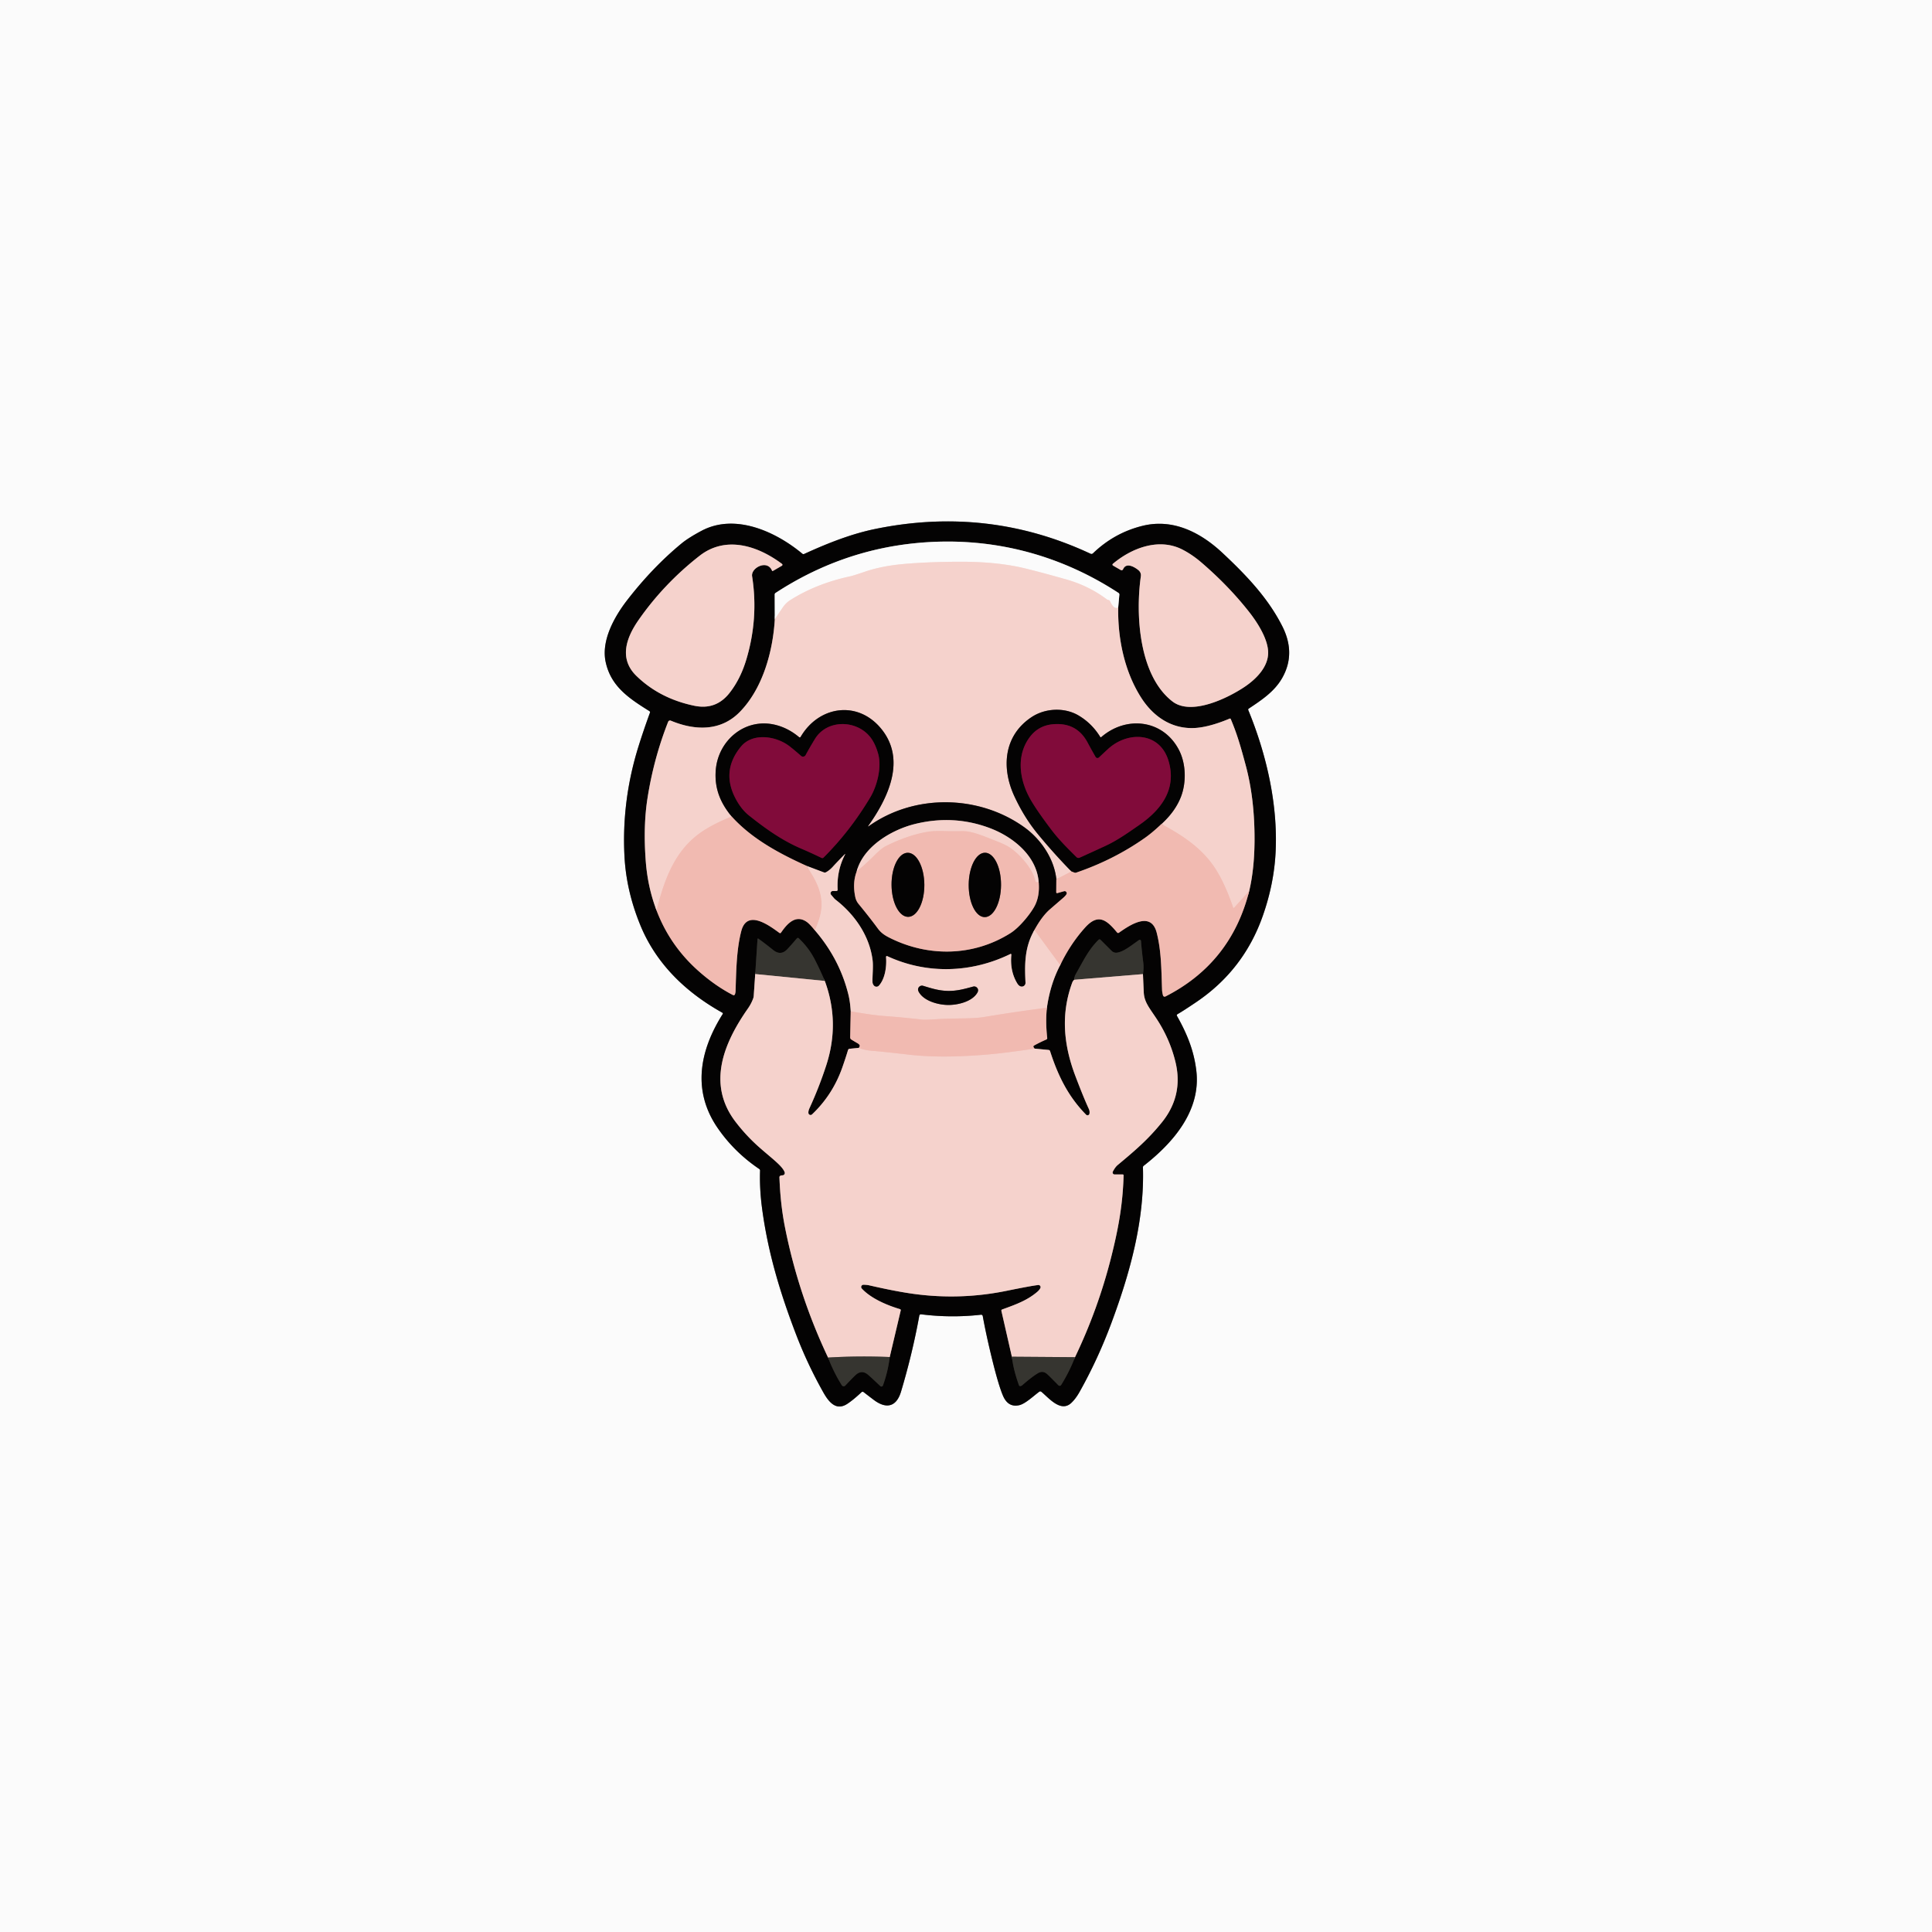<?xml version="1.0" encoding="UTF-8" standalone="no"?>
<!DOCTYPE svg PUBLIC "-//W3C//DTD SVG 1.1//EN" "http://www.w3.org/Graphics/SVG/1.1/DTD/svg11.dtd">
<svg xmlns="http://www.w3.org/2000/svg" version="1.1" viewBox="0.00 0.00 1024.00 1024.00">
<g stroke-width="2.00" fill="none" stroke-linecap="butt">
<path stroke="#807f7f" vector-effect="non-scaling-stroke" d="
  M 624.05 537.56
  Q 626.93 535.94 634.09 531.10
  Q 659.20 514.11 669.27 485.52
  Q 675.33 468.33 676.12 451.23
  C 677.28 426.20 671.30 399.93 661.61 376.34
  A 0.64 0.63 -28.1 0 1 661.85 375.58
  C 668.76 371.00 675.44 366.54 679.51 359.48
  Q 686.98 346.50 679.68 332.00
  C 672.10 316.93 660.46 304.77 647.85 292.98
  C 636.33 282.22 621.78 274.73 605.64 278.69
  Q 590.61 282.38 579.30 293.28
  A 1.17 1.15 35.3 0 1 578.00 293.49
  Q 523.73 268.11 464.01 280.34
  C 451.20 282.96 438.76 287.88 426.23 293.61
  A 0.92 0.91 -37.0 0 1 425.26 293.48
  C 411.14 281.73 389.59 271.89 371.85 281.33
  Q 364.85 285.05 361.12 288.14
  Q 345.87 300.74 332.49 318.00
  C 325.72 326.72 318.52 339.44 321.03 350.94
  C 323.85 363.86 333.34 370.12 344.21 376.91
  A 0.71 0.70 26.8 0 1 344.49 377.75
  Q 341.02 387.28 338.47 395.44
  Q 329.47 424.18 330.98 453.74
  Q 331.92 472.24 339.46 490.53
  C 347.93 511.05 363.67 526.04 382.89 536.77
  A 0.48 0.48 0.0 0 1 383.06 537.45
  C 370.87 556.73 366.68 578.01 380.41 597.91
  Q 389.21 610.67 402.42 619.59
  A 1.00 0.98 18.5 0 1 402.85 620.44
  Q 402.53 630.15 403.94 640.65
  C 407.05 663.85 413.42 685.13 422.08 707.66
  Q 428.05 723.19 436.37 737.97
  C 439.20 743.00 443.12 748.01 449.11 744.05
  Q 452.46 741.83 456.61 737.90
  A 0.85 0.85 0.0 0 1 457.72 737.84
  Q 462.97 741.90 463.95 742.57
  C 470.45 747.00 475.33 745.09 477.57 737.57
  Q 483.59 717.46 487.26 697.29
  A 0.84 0.83 8.7 0 1 488.19 696.61
  Q 504.10 698.62 519.95 696.83
  A 0.84 0.84 0.0 0 1 520.87 697.51
  Q 522.81 708.16 526.00 721.05
  Q 529.24 734.18 531.58 739.71
  Q 534.31 746.14 540.27 744.77
  C 543.56 744.00 548.15 739.56 550.87 737.62
  A 0.86 0.86 0.0 0 1 551.91 737.65
  C 555.85 740.86 562.20 748.84 567.80 743.58
  Q 570.16 741.36 572.21 737.70
  Q 581.87 720.49 588.97 701.46
  C 599.07 674.38 606.65 646.59 605.78 618.74
  A 1.05 1.02 -20.7 0 1 606.18 617.89
  C 621.73 605.77 636.54 588.78 634.09 567.63
  C 632.84 556.89 629.18 547.96 623.81 538.44
  A 0.65 0.65 0.0 0 1 624.05 537.56"
/>
<path stroke="#7d6b68" vector-effect="non-scaling-stroke" d="
  M 410.66 328.23
  C 409.68 345.29 404.25 365.04 391.99 377.47
  C 381.90 387.69 368.31 387.29 355.54 381.97
  A 1.06 1.06 0.0 0 0 354.14 382.56
  Q 346.52 401.87 343.20 422.99
  Q 340.85 437.89 342.27 456.50
  Q 343.33 470.35 347.97 482.50"
/>
<path stroke="#7b5f5a" vector-effect="non-scaling-stroke" d="
  M 347.97 482.50
  Q 355.00 501.07 370.02 514.48
  Q 379.01 522.50 388.51 527.41
  A 0.73 0.73 0.0 0 0 389.53 527.02
  Q 389.84 526.13 389.87 525.26
  C 390.20 514.73 390.34 503.29 392.90 493.48
  C 396.01 481.53 408.13 490.86 413.14 494.49
  A 0.57 0.56 34.7 0 0 413.93 494.35
  C 417.02 489.85 421.59 484.42 427.61 488.64
  Q 429.05 489.65 431.92 493.11"
/>
<path stroke="#7d6b68" vector-effect="non-scaling-stroke" d="
  M 431.92 493.11
  Q 445.01 508.31 449.65 527.08
  Q 450.60 530.89 450.90 536.04"
/>
<path stroke="#7b5f5a" vector-effect="non-scaling-stroke" d="
  M 450.90 536.04
  L 450.61 549.84
  A 1.30 1.29 -73.6 0 0 451.23 550.98
  Q 452.76 551.93 454.54 552.96
  Q 456.46 554.07 455.18 555.40"
/>
<path stroke="#7d6b68" vector-effect="non-scaling-stroke" d="
  M 455.18 555.40
  L 450.30 555.87
  A 0.98 0.97 5.4 0 0 449.47 556.55
  Q 448.39 560.21 446.47 565.71
  Q 441.41 580.19 430.41 590.65
  A 1.15 1.14 -25.0 0 1 428.48 589.95
  Q 428.36 588.85 429.08 587.29
  Q 434.15 576.23 437.88 564.79
  Q 445.32 542.02 437.16 519.91"
/>
<path stroke="#1d1c1a" vector-effect="non-scaling-stroke" d="
  M 437.16 519.91
  Q 434.57 513.83 431.81 508.48
  Q 428.61 502.28 423.34 497.30
  A 0.67 0.67 0.0 0 0 422.37 497.35
  Q 419.28 500.99 417.28 503.10
  Q 413.82 506.78 409.74 503.48
  Q 405.71 500.22 401.94 497.50
  A 0.28 0.27 20.1 0 0 401.50 497.70
  L 400.28 516.27"
/>
<path stroke="#7d6b68" vector-effect="non-scaling-stroke" d="
  M 400.28 516.27
  L 399.49 527.85
  A 5.16 5.02 57.5 0 1 399.22 529.15
  Q 398.21 531.95 396.46 534.46
  C 383.83 552.50 374.45 574.33 389.78 594.48
  Q 395.51 602.00 402.60 608.24
  C 409.10 613.97 414.72 618.02 415.88 621.30
  A 1.24 1.23 79.8 0 1 414.74 622.95
  Q 413.08 622.99 413.12 624.02
  Q 413.62 638.19 416.06 650.49
  Q 423.17 686.34 438.90 719.54"
/>
<path stroke="#1d1c1a" vector-effect="non-scaling-stroke" d="
  M 438.90 719.54
  Q 441.79 727.19 446.16 734.19
  A 1.19 1.19 0.0 0 0 448.03 734.38
  Q 452.19 729.98 453.53 728.76
  Q 456.77 725.83 460.09 728.65
  Q 461.73 730.05 466.58 734.66
  A 0.86 0.85 -58.2 0 0 467.97 734.33
  Q 470.62 727.12 471.57 719.26"
/>
<path stroke="#7d6b68" vector-effect="non-scaling-stroke" d="
  M 471.57 719.26
  L 477.41 694.53
  A 0.56 0.55 14.8 0 0 477.02 693.87
  C 470.17 691.84 461.62 688.22 456.75 682.94
  A 1.19 1.19 0.0 0 1 457.62 680.95
  Q 459.40 680.95 460.75 681.26
  Q 475.28 684.60 484.82 685.86
  Q 509.28 689.10 533.47 684.17
  Q 546.62 681.49 550.29 681.09
  A 1.12 1.12 0.0 0 1 551.41 682.71
  Q 550.89 683.76 549.73 684.74
  C 544.41 689.26 538.41 691.42 531.15 694.05
  A 0.62 0.62 0.0 0 0 530.76 694.78
  L 536.31 719.09"
/>
<path stroke="#1d1c1a" vector-effect="non-scaling-stroke" d="
  M 536.31 719.09
  Q 537.11 725.99 540.08 734.23
  A 0.67 0.66 -13.4 0 0 540.78 734.66
  Q 541.37 734.60 541.89 734.14
  Q 546.90 729.75 550.12 727.83
  Q 552.78 726.24 555.11 728.39
  Q 556.52 729.69 560.97 734.22
  A 0.93 0.93 0.0 0 0 562.43 734.06
  Q 566.77 727.12 569.78 719.33"
/>
<path stroke="#7d6b68" vector-effect="non-scaling-stroke" d="
  M 569.78 719.33
  Q 581.96 693.91 588.84 666.75
  C 592.80 651.10 595.11 638.26 595.53 622.95
  A 0.45 0.45 0.0 0 0 595.08 622.49
  L 590.76 622.49
  A 1.04 1.04 0.0 0 1 589.83 620.98
  Q 591.05 618.60 592.45 617.44
  C 601.78 609.67 608.53 603.90 615.83 594.86
  Q 627.34 580.58 622.99 562.77
  Q 620.07 550.80 613.20 540.27
  C 609.32 534.31 606.48 531.27 606.22 526.00
  Q 605.99 521.13 605.79 516.30"
/>
<path stroke="#1d1c1a" vector-effect="non-scaling-stroke" d="
  M 605.79 516.30
  Q 606.34 513.12 605.92 509.87
  Q 605.13 503.74 604.75 498.74
  A 0.67 0.67 0.0 0 0 603.70 498.24
  C 599.68 501.01 595.70 504.40 592.04 504.93
  A 3.33 3.32 63.3 0 1 589.21 503.99
  L 583.30 498.09
  A 0.72 0.72 0.0 0 0 582.28 498.09
  C 576.95 503.36 574.46 508.75 569.87 516.87
  Q 569.56 517.43 569.33 519.31"
/>
<path stroke="#7d6b68" vector-effect="non-scaling-stroke" d="
  M 569.33 519.31
  Q 568.60 520.02 568.36 520.67
  C 562.13 537.46 563.74 553.85 569.97 570.29
  Q 574.29 581.67 577.08 587.69
  Q 577.67 588.94 577.44 590.26
  A 1.05 1.05 0.0 0 1 575.66 590.82
  C 566.07 581.07 560.72 570.03 556.55 557.10
  A 0.88 0.87 83.3 0 0 555.80 556.50
  L 548.36 555.79"
/>
<path stroke="#7b5f5a" vector-effect="non-scaling-stroke" d="
  M 548.36 555.79
  Q 547.19 554.65 548.15 554.12
  Q 551.25 552.40 554.60 550.95
  A 0.75 0.75 0.0 0 0 555.05 550.18
  Q 554.08 541.47 554.89 534.11"
/>
<path stroke="#7d6b68" vector-effect="non-scaling-stroke" d="
  M 554.89 534.11
  Q 556.66 521.58 561.91 511.57"
/>
<path stroke="#7b5f5a" vector-effect="non-scaling-stroke" d="
  M 561.91 511.57
  Q 567.30 500.31 575.12 491.63
  C 582.19 483.77 586.70 487.77 592.09 494.24
  A 0.70 0.70 0.0 0 0 593.04 494.37
  C 598.60 490.47 610.08 482.55 613.09 494.40
  C 615.54 504.06 615.52 513.53 615.92 524.75
  Q 615.96 525.81 616.40 527.55
  A 0.93 0.92 -20.5 0 0 617.72 528.15
  Q 652.48 510.44 662.11 472.23"
/>
<path stroke="#7d6b68" vector-effect="non-scaling-stroke" d="
  M 662.11 472.23
  Q 664.83 460.63 664.93 445.74
  Q 665.07 423.57 660.26 405.66
  C 657.69 396.12 655.82 389.39 652.32 381.11
  A 0.43 0.43 0.0 0 0 651.75 380.88
  C 646.19 383.23 639.52 385.41 633.78 385.82
  C 621.40 386.69 611.32 380.07 604.66 369.49
  C 595.90 355.60 592.37 338.22 592.68 321.92"
/>
<path stroke="#807f7f" vector-effect="non-scaling-stroke" d="
  M 592.68 321.92
  L 593.28 315.20
  A 1.02 1.01 -71.0 0 0 592.83 314.27
  C 560.64 293.26 523.95 284.12 485.56 287.86
  Q 445.54 291.76 411.04 314.29
  A 0.98 0.98 0.0 0 0 410.61 315.10
  L 410.66 328.23"
/>
<path stroke="#f8e7e4" vector-effect="non-scaling-stroke" d="
  M 592.68 321.92
  C 590.50 323.33 588.88 319.80 588.29 318.57
  A 0.97 0.96 81.4 0 0 587.58 318.04
  Q 587.01 317.95 586.62 317.66
  Q 577.15 310.54 565.35 307.17
  Q 552.09 303.39 542.91 301.17
  Q 528.54 297.71 508.99 297.74
  Q 492.23 297.77 479.20 298.91
  Q 467.34 299.94 458.13 303.11
  Q 452.40 305.07 450.57 305.47
  C 439.27 307.92 428.49 311.94 418.69 318.18
  Q 416.51 319.57 414.73 322.18
  Q 412.68 325.18 410.66 328.23"
/>
<path stroke="#f3c6bf" vector-effect="non-scaling-stroke" d="
  M 662.11 472.23
  L 654.11 481.13
  A 0.30 0.30 0.0 0 1 653.61 481.02
  Q 649.22 468.21 644.16 460.38
  C 637.22 449.63 626.79 442.75 615.57 436.76"
/>
<path stroke="#7d6b68" vector-effect="non-scaling-stroke" d="
  M 615.57 436.76
  Q 622.80 430.19 625.83 422.56
  C 628.85 414.97 628.71 404.81 624.81 397.38
  C 616.39 381.33 596.92 379.20 583.70 390.68
  A 0.37 0.37 0.0 0 1 583.15 390.60
  Q 578.67 383.32 571.53 379.15
  C 564.19 374.86 554.06 375.30 546.86 380.02
  C 532.06 389.74 530.60 406.77 537.59 421.92
  Q 542.84 433.27 550.00 441.97
  Q 558.55 452.36 567.87 461.89"
/>
<path stroke="#f3c6bf" vector-effect="non-scaling-stroke" d="
  M 567.87 461.89
  L 559.88 466.02"
/>
<path stroke="#7d6b68" vector-effect="non-scaling-stroke" d="
  M 559.88 466.02
  C 558.73 455.02 551.57 444.65 542.75 438.36
  C 518.74 421.22 484.61 420.59 460.31 438.00
  A 0.13 0.13 0.0 0 1 460.13 437.82
  C 470.69 423.02 480.55 402.59 466.97 386.15
  C 454.45 370.99 433.92 374.21 424.37 390.55
  A 0.57 0.56 34.7 0 1 423.52 390.70
  Q 417.91 385.97 411.20 384.25
  C 395.07 380.14 380.58 392.32 379.36 408.27
  C 378.63 417.77 381.73 425.47 387.82 432.79"
/>
<path stroke="#f3c6bf" vector-effect="non-scaling-stroke" d="
  M 387.82 432.79
  Q 378.54 436.49 372.42 440.55
  C 357.72 450.29 352.18 466.01 347.97 482.50"
/>
<path stroke="#7b5f5a" vector-effect="non-scaling-stroke" d="
  M 615.57 436.76
  Q 610.80 441.31 606.70 444.19
  Q 590.25 455.74 570.39 462.52
  A 1.36 1.35 -43.5 0 1 569.46 462.50
  L 567.87 461.89"
/>
<path stroke="#f3c6bf" vector-effect="non-scaling-stroke" d="
  M 427.48 458.92
  C 432.16 465.87 436.24 473.01 435.35 481.72
  Q 434.88 486.39 431.92 493.11"
/>
<path stroke="#7b5f5a" vector-effect="non-scaling-stroke" d="
  M 559.88 466.02
  L 559.83 472.93
  A 0.45 0.45 0.0 0 0 560.39 473.37
  L 563.98 472.36
  A 1.11 1.11 0.0 0 1 565.22 474.02
  Q 564.66 474.90 563.45 475.94
  Q 558.95 479.83 556.48 481.97
  Q 552.29 485.60 548.25 492.95"
/>
<path stroke="#7d6b68" vector-effect="non-scaling-stroke" d="
  M 548.25 492.95
  C 543.07 501.98 543.04 510.78 543.54 520.86
  A 1.98 1.97 0.3 0 1 541.45 522.92
  Q 540.13 522.84 539.11 521.13
  Q 535.20 514.59 536.04 505.98
  A 0.35 0.35 0.0 0 0 535.54 505.63
  C 514.69 515.82 491.07 516.43 470.25 506.77
  A 0.45 0.44 -79.9 0 0 469.62 507.21
  C 470.02 512.09 469.19 518.70 465.83 522.42
  A 1.76 1.75 45.6 0 1 463.21 522.38
  Q 462.48 521.56 462.45 520.49
  C 462.34 517.35 462.92 512.31 462.49 508.90
  C 460.90 496.14 453.13 484.79 442.92 476.89
  A 5.83 5.70 -0.6 0 1 442.00 476.01
  L 440.51 474.26
  A 1.23 1.23 0.0 0 1 441.45 472.24
  L 443.34 472.24
  A 0.63 0.63 0.0 0 0 443.97 471.57
  Q 443.40 461.53 447.95 452.77
  A 0.08 0.08 0.0 0 0 447.82 452.68
  Q 443.96 456.59 441.40 459.40
  Q 439.65 461.32 437.79 462.31
  A 1.37 1.34 -47.9 0 1 436.67 462.38
  L 427.48 458.92"
/>
<path stroke="#7b5f5a" vector-effect="non-scaling-stroke" d="
  M 427.48 458.92
  C 413.07 452.40 398.56 444.65 387.82 432.79"
/>
<path stroke="#f3c6bf" vector-effect="non-scaling-stroke" d="
  M 561.91 511.57
  L 548.25 492.95"
/>
<path stroke="#f3c6bf" vector-effect="non-scaling-stroke" d="
  M 554.89 534.11
  Q 538.21 536.26 521.32 539.07
  C 515.38 540.06 505.26 539.62 497.33 540.14
  Q 490.33 540.59 488.84 540.42
  Q 478.18 539.19 468.88 538.52
  Q 464.77 538.23 459.87 537.48
  Q 455.39 536.80 450.90 536.04"
/>
<path stroke="#f3c6bf" vector-effect="non-scaling-stroke" d="
  M 455.18 555.40
  Q 458.31 556.70 462.73 557.00
  Q 466.65 557.26 482.00 559.02
  Q 499.09 560.98 523.45 558.91
  Q 532.62 558.13 548.36 555.79"
/>
<path stroke="#96847e" vector-effect="non-scaling-stroke" d="
  M 569.78 719.33
  L 536.31 719.09"
/>
<path stroke="#96847e" vector-effect="non-scaling-stroke" d="
  M 471.57 719.26
  Q 455.07 718.57 438.90 719.54"
/>
<path stroke="#96847e" vector-effect="non-scaling-stroke" d="
  M 605.79 516.30
  L 569.33 519.31"
/>
<path stroke="#96847e" vector-effect="non-scaling-stroke" d="
  M 437.16 519.91
  L 400.28 516.27"
/>
<path stroke="#7d6b68" vector-effect="non-scaling-stroke" d="
  M 414.47 298.88
  C 401.59 289.21 384.64 283.77 370.79 294.59
  Q 351.88 309.36 338.45 328.63
  C 331.82 338.14 328.02 349.17 337.27 358.20
  Q 349.64 370.26 368.04 374.07
  Q 379.44 376.43 386.62 367.33
  Q 392.50 359.88 395.62 349.37
  Q 402.10 327.57 398.63 305.46
  C 397.91 300.90 406.74 296.41 409.19 302.47
  A 0.31 0.30 -25.9 0 0 409.63 302.62
  L 414.41 299.86
  A 0.59 0.59 0.0 0 0 414.47 298.88"
/>
<path stroke="#7d6b68" vector-effect="non-scaling-stroke" d="
  M 589.93 299.76
  L 594.03 302.13
  A 0.86 0.86 0.0 0 0 595.25 301.72
  C 596.83 298.08 600.90 300.24 603.20 302.04
  Q 604.96 303.41 604.67 305.47
  C 601.78 325.85 603.68 358.06 621.40 371.77
  C 631.40 379.51 650.73 370.03 659.60 364.09
  C 665.76 359.97 672.34 353.43 672.14 345.60
  C 671.97 338.63 666.60 330.13 662.09 324.38
  Q 651.16 310.48 636.68 298.06
  Q 631.94 294.00 626.86 291.36
  C 614.46 284.91 600.00 290.30 589.85 298.83
  A 0.57 0.57 0.0 0 0 589.93 299.76"
/>
<path stroke="#43071f" vector-effect="non-scaling-stroke" d="
  M 582.49 401.46
  A 1.17 1.16 -36.4 0 1 580.68 401.19
  Q 578.34 397.13 576.43 393.54
  Q 570.64 382.70 557.98 383.88
  Q 550.32 384.59 545.75 390.74
  C 538.44 400.57 540.37 413.44 546.08 423.53
  Q 549.35 429.32 557.04 439.50
  C 561.34 445.20 565.64 449.38 570.56 454.29
  A 1.49 1.49 0.0 0 0 572.22 454.59
  Q 579.49 451.30 585.73 448.42
  C 592.14 445.47 597.76 441.47 603.93 437.18
  C 615.63 429.06 623.78 418.10 619.34 403.27
  C 614.71 387.82 597.70 387.47 587.37 396.91
  Q 585.38 398.73 582.49 401.46"
/>
<path stroke="#43071f" vector-effect="non-scaling-stroke" d="
  M 436.49 454.54
  Q 450.71 440.33 461.30 422.54
  C 464.90 416.49 467.40 406.66 465.46 399.61
  Q 463.84 393.71 460.87 390.22
  C 453.48 381.49 438.23 381.28 431.89 391.74
  Q 428.88 396.70 427.01 400.20
  A 1.59 1.58 -55.1 0 1 424.56 400.64
  Q 421.27 397.72 418.50 395.56
  C 411.32 389.99 398.89 388.24 392.73 395.70
  Q 381.79 408.97 390.38 424.19
  Q 393.23 429.24 396.92 432.18
  C 405.85 439.28 414.57 445.50 424.85 449.87
  Q 429.36 451.79 435.47 454.72
  A 0.90 0.89 -54.7 0 0 436.49 454.54"
/>
<path stroke="#7b5f5a" vector-effect="non-scaling-stroke" d="
  M 454.07 461.87
  Q 451.72 468.03 453.35 475.58
  A 8.34 8.28 -71.1 0 0 455.06 479.10
  Q 460.93 486.23 465.24 492.09
  C 466.93 494.40 468.88 495.70 471.15 496.86
  C 491.71 507.34 515.82 507.05 535.61 494.55
  C 540.29 491.59 545.92 484.66 548.23 480.48
  Q 551.21 475.07 550.51 467.45"
/>
<path stroke="#7d6b68" vector-effect="non-scaling-stroke" d="
  M 550.51 467.45
  C 549.42 453.40 536.62 443.35 524.36 438.81
  Q 505.37 431.76 485.17 436.68
  C 472.75 439.70 457.53 448.60 454.07 461.87"
/>
<path stroke="#f3c6bf" vector-effect="non-scaling-stroke" d="
  M 550.51 467.45
  Q 549.95 467.68 549.42 467.59
  A 0.78 0.77 -1.0 0 1 548.79 466.99
  C 547.37 460.39 540.53 452.84 535.35 449.30
  Q 533.00 447.69 527.55 445.58
  C 521.88 443.39 515.29 440.42 510.11 440.51
  Q 504.61 440.59 501.65 440.51
  Q 495.81 440.34 493.19 440.66
  C 485.61 441.60 476.64 444.83 469.28 448.57
  Q 467.12 449.67 463.01 453.80
  Q 458.82 458.01 454.07 461.87"
/>
<path stroke="#7b5f5a" vector-effect="non-scaling-stroke" d="
  M 481.111 451.99
  A 16.98 8.69 -90.4 0 0 472.54 469.031
  A 16.98 8.69 -90.4 0 0 481.349 485.95
  A 16.98 8.69 -90.4 0 0 489.92 468.909
  A 16.98 8.69 -90.4 0 0 481.111 451.99"
/>
<path stroke="#7b5f5a" vector-effect="non-scaling-stroke" d="
  M 522.089 451.97
  A 17.06 8.57 -89.7 0 0 513.43 468.985
  A 17.06 8.57 -89.7 0 0 521.911 486.09
  A 17.06 8.57 -89.7 0 0 530.57 469.075
  A 17.06 8.57 -89.7 0 0 522.089 451.97"
/>
<path stroke="#7d6b68" vector-effect="non-scaling-stroke" d="
  M 502.37 532.65
  C 507.72 532.73 515.33 530.85 518.04 526.11
  Q 518.65 525.03 518.24 524.10
  A 2.10 2.10 0.0 0 0 515.76 522.92
  C 511.31 524.13 507.31 525.28 502.49 525.21
  C 497.66 525.13 493.70 523.86 489.29 522.51
  A 2.10 2.10 0.0 0 0 486.78 523.61
  Q 486.34 524.53 486.92 525.63
  C 489.48 530.45 497.02 532.57 502.37 532.65"
/>
</g>
<path fill="#fbfbfb" d="
  M 1024.00 0.00
  L 1024.00 1024.00
  L 0.00 1024.00
  L 0.00 0.00
  L 1024.00 0.00
  Z
  M 624.05 537.56
  Q 626.93 535.94 634.09 531.10
  Q 659.20 514.11 669.27 485.52
  Q 675.33 468.33 676.12 451.23
  C 677.28 426.20 671.30 399.93 661.61 376.34
  A 0.64 0.63 -28.1 0 1 661.85 375.58
  C 668.76 371.00 675.44 366.54 679.51 359.48
  Q 686.98 346.50 679.68 332.00
  C 672.10 316.93 660.46 304.77 647.85 292.98
  C 636.33 282.22 621.78 274.73 605.64 278.69
  Q 590.61 282.38 579.30 293.28
  A 1.17 1.15 35.3 0 1 578.00 293.49
  Q 523.73 268.11 464.01 280.34
  C 451.20 282.96 438.76 287.88 426.23 293.61
  A 0.92 0.91 -37.0 0 1 425.26 293.48
  C 411.14 281.73 389.59 271.89 371.85 281.33
  Q 364.85 285.05 361.12 288.14
  Q 345.87 300.74 332.49 318.00
  C 325.72 326.72 318.52 339.44 321.03 350.94
  C 323.85 363.86 333.34 370.12 344.21 376.91
  A 0.71 0.70 26.8 0 1 344.49 377.75
  Q 341.02 387.28 338.47 395.44
  Q 329.47 424.18 330.98 453.74
  Q 331.92 472.24 339.46 490.53
  C 347.93 511.05 363.67 526.04 382.89 536.77
  A 0.48 0.48 0.0 0 1 383.06 537.45
  C 370.87 556.73 366.68 578.01 380.41 597.91
  Q 389.21 610.67 402.42 619.59
  A 1.00 0.98 18.5 0 1 402.85 620.44
  Q 402.53 630.15 403.94 640.65
  C 407.05 663.85 413.42 685.13 422.08 707.66
  Q 428.05 723.19 436.37 737.97
  C 439.20 743.00 443.12 748.01 449.11 744.05
  Q 452.46 741.83 456.61 737.90
  A 0.85 0.85 0.0 0 1 457.72 737.84
  Q 462.97 741.90 463.95 742.57
  C 470.45 747.00 475.33 745.09 477.57 737.57
  Q 483.59 717.46 487.26 697.29
  A 0.84 0.83 8.7 0 1 488.19 696.61
  Q 504.10 698.62 519.95 696.83
  A 0.84 0.84 0.0 0 1 520.87 697.51
  Q 522.81 708.16 526.00 721.05
  Q 529.24 734.18 531.58 739.71
  Q 534.31 746.14 540.27 744.77
  C 543.56 744.00 548.15 739.56 550.87 737.62
  A 0.86 0.86 0.0 0 1 551.91 737.65
  C 555.85 740.86 562.20 748.84 567.80 743.58
  Q 570.16 741.36 572.21 737.70
  Q 581.87 720.49 588.97 701.46
  C 599.07 674.38 606.65 646.59 605.78 618.74
  A 1.05 1.02 -20.7 0 1 606.18 617.89
  C 621.73 605.77 636.54 588.78 634.09 567.63
  C 632.84 556.89 629.18 547.96 623.81 538.44
  A 0.65 0.65 0.0 0 1 624.05 537.56
  Z"
/>
<path fill="#040303" d="
  M 623.81 538.44
  C 629.18 547.96 632.84 556.89 634.09 567.63
  C 636.54 588.78 621.73 605.77 606.18 617.89
  A 1.05 1.02 -20.7 0 0 605.78 618.74
  C 606.65 646.59 599.07 674.38 588.97 701.46
  Q 581.87 720.49 572.21 737.70
  Q 570.16 741.36 567.80 743.58
  C 562.20 748.84 555.85 740.86 551.91 737.65
  A 0.86 0.86 0.0 0 0 550.87 737.62
  C 548.15 739.56 543.56 744.00 540.27 744.77
  Q 534.31 746.14 531.58 739.71
  Q 529.24 734.18 526.00 721.05
  Q 522.81 708.16 520.87 697.51
  A 0.84 0.84 0.0 0 0 519.95 696.83
  Q 504.10 698.62 488.19 696.61
  A 0.84 0.83 8.7 0 0 487.26 697.29
  Q 483.59 717.46 477.57 737.57
  C 475.33 745.09 470.45 747.00 463.95 742.57
  Q 462.97 741.90 457.72 737.84
  A 0.85 0.85 0.0 0 0 456.61 737.90
  Q 452.46 741.83 449.11 744.05
  C 443.12 748.01 439.20 743.00 436.37 737.97
  Q 428.05 723.19 422.08 707.66
  C 413.42 685.13 407.05 663.85 403.94 640.65
  Q 402.53 630.15 402.85 620.44
  A 1.00 0.98 18.5 0 0 402.42 619.59
  Q 389.21 610.67 380.41 597.91
  C 366.68 578.01 370.87 556.73 383.06 537.45
  A 0.48 0.48 0.0 0 0 382.89 536.77
  C 363.67 526.04 347.93 511.05 339.46 490.53
  Q 331.92 472.24 330.98 453.74
  Q 329.47 424.18 338.47 395.44
  Q 341.02 387.28 344.49 377.75
  A 0.71 0.70 26.8 0 0 344.21 376.91
  C 333.34 370.12 323.85 363.86 321.03 350.94
  C 318.52 339.44 325.72 326.72 332.49 318.00
  Q 345.87 300.74 361.12 288.14
  Q 364.85 285.05 371.85 281.33
  C 389.59 271.89 411.14 281.73 425.26 293.48
  A 0.92 0.91 -37.0 0 0 426.23 293.61
  C 438.76 287.88 451.20 282.96 464.01 280.34
  Q 523.73 268.11 578.00 293.49
  A 1.17 1.15 35.3 0 0 579.30 293.28
  Q 590.61 282.38 605.64 278.69
  C 621.78 274.73 636.33 282.22 647.85 292.98
  C 660.46 304.77 672.10 316.93 679.68 332.00
  Q 686.98 346.50 679.51 359.48
  C 675.44 366.54 668.76 371.00 661.85 375.58
  A 0.64 0.63 -28.1 0 0 661.61 376.34
  C 671.30 399.93 677.28 426.20 676.12 451.23
  Q 675.33 468.33 669.27 485.52
  Q 659.20 514.11 634.09 531.10
  Q 626.93 535.94 624.05 537.56
  A 0.65 0.65 0.0 0 0 623.81 538.44
  Z
  M 410.66 328.23
  C 409.68 345.29 404.25 365.04 391.99 377.47
  C 381.90 387.69 368.31 387.29 355.54 381.97
  A 1.06 1.06 0.0 0 0 354.14 382.56
  Q 346.52 401.87 343.20 422.99
  Q 340.85 437.89 342.27 456.50
  Q 343.33 470.35 347.97 482.50
  Q 355.00 501.07 370.02 514.48
  Q 379.01 522.50 388.51 527.41
  A 0.73 0.73 0.0 0 0 389.53 527.02
  Q 389.84 526.13 389.87 525.26
  C 390.20 514.73 390.34 503.29 392.90 493.48
  C 396.01 481.53 408.13 490.86 413.14 494.49
  A 0.57 0.56 34.7 0 0 413.93 494.35
  C 417.02 489.85 421.59 484.42 427.61 488.64
  Q 429.05 489.65 431.92 493.11
  Q 445.01 508.31 449.65 527.08
  Q 450.60 530.89 450.90 536.04
  L 450.61 549.84
  A 1.30 1.29 -73.6 0 0 451.23 550.98
  Q 452.76 551.93 454.54 552.96
  Q 456.46 554.07 455.18 555.40
  L 450.30 555.87
  A 0.98 0.97 5.4 0 0 449.47 556.55
  Q 448.39 560.21 446.47 565.71
  Q 441.41 580.19 430.41 590.65
  A 1.15 1.14 -25.0 0 1 428.48 589.95
  Q 428.36 588.85 429.08 587.29
  Q 434.15 576.23 437.88 564.79
  Q 445.32 542.02 437.16 519.91
  Q 434.57 513.83 431.81 508.48
  Q 428.61 502.28 423.34 497.30
  A 0.67 0.67 0.0 0 0 422.37 497.35
  Q 419.28 500.99 417.28 503.10
  Q 413.82 506.78 409.74 503.48
  Q 405.71 500.22 401.94 497.50
  A 0.28 0.27 20.1 0 0 401.50 497.70
  L 400.28 516.27
  L 399.49 527.85
  A 5.16 5.02 57.5 0 1 399.22 529.15
  Q 398.21 531.95 396.46 534.46
  C 383.83 552.50 374.45 574.33 389.78 594.48
  Q 395.51 602.00 402.60 608.24
  C 409.10 613.97 414.72 618.02 415.88 621.30
  A 1.24 1.23 79.8 0 1 414.74 622.95
  Q 413.08 622.99 413.12 624.02
  Q 413.62 638.19 416.06 650.49
  Q 423.17 686.34 438.90 719.54
  Q 441.79 727.19 446.16 734.19
  A 1.19 1.19 0.0 0 0 448.03 734.38
  Q 452.19 729.98 453.53 728.76
  Q 456.77 725.83 460.09 728.65
  Q 461.73 730.05 466.58 734.66
  A 0.86 0.85 -58.2 0 0 467.97 734.33
  Q 470.62 727.12 471.57 719.26
  L 477.41 694.53
  A 0.56 0.55 14.8 0 0 477.02 693.87
  C 470.17 691.84 461.62 688.22 456.75 682.94
  A 1.19 1.19 0.0 0 1 457.62 680.95
  Q 459.40 680.95 460.75 681.26
  Q 475.28 684.60 484.82 685.86
  Q 509.28 689.10 533.47 684.17
  Q 546.62 681.49 550.29 681.09
  A 1.12 1.12 0.0 0 1 551.41 682.71
  Q 550.89 683.76 549.73 684.74
  C 544.41 689.26 538.41 691.42 531.15 694.05
  A 0.62 0.62 0.0 0 0 530.76 694.78
  L 536.31 719.09
  Q 537.11 725.99 540.08 734.23
  A 0.67 0.66 -13.4 0 0 540.78 734.66
  Q 541.37 734.60 541.89 734.14
  Q 546.90 729.75 550.12 727.83
  Q 552.78 726.24 555.11 728.39
  Q 556.52 729.69 560.97 734.22
  A 0.93 0.93 0.0 0 0 562.43 734.06
  Q 566.77 727.12 569.78 719.33
  Q 581.96 693.91 588.84 666.75
  C 592.80 651.10 595.11 638.26 595.53 622.95
  A 0.45 0.45 0.0 0 0 595.08 622.49
  L 590.76 622.49
  A 1.04 1.04 0.0 0 1 589.83 620.98
  Q 591.05 618.60 592.45 617.44
  C 601.78 609.67 608.53 603.90 615.83 594.86
  Q 627.34 580.58 622.99 562.77
  Q 620.07 550.80 613.20 540.27
  C 609.32 534.31 606.48 531.27 606.22 526.00
  Q 605.99 521.13 605.79 516.30
  Q 606.34 513.12 605.92 509.87
  Q 605.13 503.74 604.75 498.74
  A 0.67 0.67 0.0 0 0 603.70 498.24
  C 599.68 501.01 595.70 504.40 592.04 504.93
  A 3.33 3.32 63.3 0 1 589.21 503.99
  L 583.30 498.09
  A 0.72 0.72 0.0 0 0 582.28 498.09
  C 576.95 503.36 574.46 508.75 569.87 516.87
  Q 569.56 517.43 569.33 519.31
  Q 568.60 520.02 568.36 520.67
  C 562.13 537.46 563.74 553.85 569.97 570.29
  Q 574.29 581.67 577.08 587.69
  Q 577.67 588.94 577.44 590.26
  A 1.05 1.05 0.0 0 1 575.66 590.82
  C 566.07 581.07 560.72 570.03 556.55 557.10
  A 0.88 0.87 83.3 0 0 555.80 556.50
  L 548.36 555.79
  Q 547.19 554.65 548.15 554.12
  Q 551.25 552.40 554.60 550.95
  A 0.75 0.75 0.0 0 0 555.05 550.18
  Q 554.08 541.47 554.89 534.11
  Q 556.66 521.58 561.91 511.57
  Q 567.30 500.31 575.12 491.63
  C 582.19 483.77 586.70 487.77 592.09 494.24
  A 0.70 0.70 0.0 0 0 593.04 494.37
  C 598.60 490.47 610.08 482.55 613.09 494.40
  C 615.54 504.06 615.52 513.53 615.92 524.75
  Q 615.96 525.81 616.40 527.55
  A 0.93 0.92 -20.5 0 0 617.72 528.15
  Q 652.48 510.44 662.11 472.23
  Q 664.83 460.63 664.93 445.74
  Q 665.07 423.57 660.26 405.66
  C 657.69 396.12 655.82 389.39 652.32 381.11
  A 0.43 0.43 0.0 0 0 651.75 380.88
  C 646.19 383.23 639.52 385.41 633.78 385.82
  C 621.40 386.69 611.32 380.07 604.66 369.49
  C 595.90 355.60 592.37 338.22 592.68 321.92
  L 593.28 315.20
  A 1.02 1.01 -71.0 0 0 592.83 314.27
  C 560.64 293.26 523.95 284.12 485.56 287.86
  Q 445.54 291.76 411.04 314.29
  A 0.98 0.98 0.0 0 0 410.61 315.10
  L 410.66 328.23
  Z
  M 414.47 298.88
  C 401.59 289.21 384.64 283.77 370.79 294.59
  Q 351.88 309.36 338.45 328.63
  C 331.82 338.14 328.02 349.17 337.27 358.20
  Q 349.64 370.26 368.04 374.07
  Q 379.44 376.43 386.62 367.33
  Q 392.50 359.88 395.62 349.37
  Q 402.10 327.57 398.63 305.46
  C 397.91 300.90 406.74 296.41 409.19 302.47
  A 0.31 0.30 -25.9 0 0 409.63 302.62
  L 414.41 299.86
  A 0.59 0.59 0.0 0 0 414.47 298.88
  Z
  M 589.93 299.76
  L 594.03 302.13
  A 0.86 0.86 0.0 0 0 595.25 301.72
  C 596.83 298.08 600.90 300.24 603.20 302.04
  Q 604.96 303.41 604.67 305.47
  C 601.78 325.85 603.68 358.06 621.40 371.77
  C 631.40 379.51 650.73 370.03 659.60 364.09
  C 665.76 359.97 672.34 353.43 672.14 345.60
  C 671.97 338.63 666.60 330.13 662.09 324.38
  Q 651.16 310.48 636.68 298.06
  Q 631.94 294.00 626.86 291.36
  C 614.46 284.91 600.00 290.30 589.85 298.83
  A 0.57 0.57 0.0 0 0 589.93 299.76
  Z"
/>
<path fill="#fbfbfb" d="
  M 592.68 321.92
  C 590.50 323.33 588.88 319.80 588.29 318.57
  A 0.97 0.96 81.4 0 0 587.58 318.04
  Q 587.01 317.95 586.62 317.66
  Q 577.15 310.54 565.35 307.17
  Q 552.09 303.39 542.91 301.17
  Q 528.54 297.71 508.99 297.74
  Q 492.23 297.77 479.20 298.91
  Q 467.34 299.94 458.13 303.11
  Q 452.40 305.07 450.57 305.47
  C 439.27 307.92 428.49 311.94 418.69 318.18
  Q 416.51 319.57 414.73 322.18
  Q 412.68 325.18 410.66 328.23
  L 410.61 315.10
  A 0.98 0.98 0.0 0 1 411.04 314.29
  Q 445.54 291.76 485.56 287.86
  C 523.95 284.12 560.64 293.26 592.83 314.27
  A 1.02 1.01 -71.0 0 1 593.28 315.20
  L 592.68 321.92
  Z"
/>
<path fill="#f5d2cc" d="
  M 414.41 299.86
  L 409.63 302.62
  A 0.31 0.30 -25.9 0 1 409.19 302.47
  C 406.74 296.41 397.91 300.90 398.63 305.46
  Q 402.10 327.57 395.62 349.37
  Q 392.50 359.88 386.62 367.33
  Q 379.44 376.43 368.04 374.07
  Q 349.64 370.26 337.27 358.20
  C 328.02 349.17 331.82 338.14 338.45 328.63
  Q 351.88 309.36 370.79 294.59
  C 384.64 283.77 401.59 289.21 414.47 298.88
  A 0.59 0.59 0.0 0 1 414.41 299.86
  Z"
/>
<path fill="#f5d2cc" d="
  M 589.93 299.76
  A 0.57 0.57 0.0 0 1 589.85 298.83
  C 600.00 290.30 614.46 284.91 626.86 291.36
  Q 631.94 294.00 636.68 298.06
  Q 651.16 310.48 662.09 324.38
  C 666.60 330.13 671.97 338.63 672.14 345.60
  C 672.34 353.43 665.76 359.97 659.60 364.09
  C 650.73 370.03 631.40 379.51 621.40 371.77
  C 603.68 358.06 601.78 325.85 604.67 305.47
  Q 604.96 303.41 603.20 302.04
  C 600.90 300.24 596.83 298.08 595.25 301.72
  A 0.86 0.86 0.0 0 1 594.03 302.13
  L 589.93 299.76
  Z"
/>
<path fill="#f5d2cc" d="
  M 592.68 321.92
  C 592.37 338.22 595.90 355.60 604.66 369.49
  C 611.32 380.07 621.40 386.69 633.78 385.82
  C 639.52 385.41 646.19 383.23 651.75 380.88
  A 0.43 0.43 0.0 0 1 652.32 381.11
  C 655.82 389.39 657.69 396.12 660.26 405.66
  Q 665.07 423.57 664.93 445.74
  Q 664.83 460.63 662.11 472.23
  L 654.11 481.13
  A 0.30 0.30 0.0 0 1 653.61 481.02
  Q 649.22 468.21 644.16 460.38
  C 637.22 449.63 626.79 442.75 615.57 436.76
  Q 622.80 430.19 625.83 422.56
  C 628.85 414.97 628.71 404.81 624.81 397.38
  C 616.39 381.33 596.92 379.20 583.70 390.68
  A 0.37 0.37 0.0 0 1 583.15 390.60
  Q 578.67 383.32 571.53 379.15
  C 564.19 374.86 554.06 375.30 546.86 380.02
  C 532.06 389.74 530.60 406.77 537.59 421.92
  Q 542.84 433.27 550.00 441.97
  Q 558.55 452.36 567.87 461.89
  L 559.88 466.02
  C 558.73 455.02 551.57 444.65 542.75 438.36
  C 518.74 421.22 484.61 420.59 460.31 438.00
  A 0.13 0.13 0.0 0 1 460.13 437.82
  C 470.69 423.02 480.55 402.59 466.97 386.15
  C 454.45 370.99 433.92 374.21 424.37 390.55
  A 0.57 0.56 34.7 0 1 423.52 390.70
  Q 417.91 385.97 411.20 384.25
  C 395.07 380.14 380.58 392.32 379.36 408.27
  C 378.63 417.77 381.73 425.47 387.82 432.79
  Q 378.54 436.49 372.42 440.55
  C 357.72 450.29 352.18 466.01 347.97 482.50
  Q 343.33 470.35 342.27 456.50
  Q 340.85 437.89 343.20 422.99
  Q 346.52 401.87 354.14 382.56
  A 1.06 1.06 0.0 0 1 355.54 381.97
  C 368.31 387.29 381.90 387.69 391.99 377.47
  C 404.25 365.04 409.68 345.29 410.66 328.23
  Q 412.68 325.18 414.73 322.18
  Q 416.51 319.57 418.69 318.18
  C 428.49 311.94 439.27 307.92 450.57 305.47
  Q 452.40 305.07 458.13 303.11
  Q 467.34 299.94 479.20 298.91
  Q 492.23 297.77 508.99 297.74
  Q 528.54 297.71 542.91 301.17
  Q 552.09 303.39 565.35 307.17
  Q 577.15 310.54 586.62 317.66
  Q 587.01 317.95 587.58 318.04
  A 0.97 0.96 81.4 0 1 588.29 318.57
  C 588.88 319.80 590.50 323.33 592.68 321.92
  Z"
/>
<path fill="#040303" d="
  M 615.57 436.76
  Q 610.80 441.31 606.70 444.19
  Q 590.25 455.74 570.39 462.52
  A 1.36 1.35 -43.5 0 1 569.46 462.50
  L 567.87 461.89
  Q 558.55 452.36 550.00 441.97
  Q 542.84 433.27 537.59 421.92
  C 530.60 406.77 532.06 389.74 546.86 380.02
  C 554.06 375.30 564.19 374.86 571.53 379.15
  Q 578.67 383.32 583.15 390.60
  A 0.37 0.37 0.0 0 0 583.70 390.68
  C 596.92 379.20 616.39 381.33 624.81 397.38
  C 628.71 404.81 628.85 414.97 625.83 422.56
  Q 622.80 430.19 615.57 436.76
  Z
  M 582.49 401.46
  A 1.17 1.16 -36.4 0 1 580.68 401.19
  Q 578.34 397.13 576.43 393.54
  Q 570.64 382.70 557.98 383.88
  Q 550.32 384.59 545.75 390.74
  C 538.44 400.57 540.37 413.44 546.08 423.53
  Q 549.35 429.32 557.04 439.50
  C 561.34 445.20 565.64 449.38 570.56 454.29
  A 1.49 1.49 0.0 0 0 572.22 454.59
  Q 579.49 451.30 585.73 448.42
  C 592.14 445.47 597.76 441.47 603.93 437.18
  C 615.63 429.06 623.78 418.10 619.34 403.27
  C 614.71 387.82 597.70 387.47 587.37 396.91
  Q 585.38 398.73 582.49 401.46
  Z"
/>
<path fill="#040303" d="
  M 559.88 466.02
  L 559.83 472.93
  A 0.45 0.45 0.0 0 0 560.39 473.37
  L 563.98 472.36
  A 1.11 1.11 0.0 0 1 565.22 474.02
  Q 564.66 474.90 563.45 475.94
  Q 558.95 479.83 556.48 481.97
  Q 552.29 485.60 548.25 492.95
  C 543.07 501.98 543.04 510.78 543.54 520.86
  A 1.98 1.97 0.3 0 1 541.45 522.92
  Q 540.13 522.84 539.11 521.13
  Q 535.20 514.59 536.04 505.98
  A 0.35 0.35 0.0 0 0 535.54 505.63
  C 514.69 515.82 491.07 516.43 470.25 506.77
  A 0.45 0.44 -79.9 0 0 469.62 507.21
  C 470.02 512.09 469.19 518.70 465.83 522.42
  A 1.76 1.75 45.6 0 1 463.21 522.38
  Q 462.48 521.56 462.45 520.49
  C 462.34 517.35 462.92 512.31 462.49 508.90
  C 460.90 496.14 453.13 484.79 442.92 476.89
  A 5.83 5.70 -0.6 0 1 442.00 476.01
  L 440.51 474.26
  A 1.23 1.23 0.0 0 1 441.45 472.24
  L 443.34 472.24
  A 0.63 0.63 0.0 0 0 443.97 471.57
  Q 443.40 461.53 447.95 452.77
  A 0.08 0.08 0.0 0 0 447.82 452.68
  Q 443.96 456.59 441.40 459.40
  Q 439.65 461.32 437.79 462.31
  A 1.37 1.34 -47.9 0 1 436.67 462.38
  L 427.48 458.92
  C 413.07 452.40 398.56 444.65 387.82 432.79
  C 381.73 425.47 378.63 417.77 379.36 408.27
  C 380.58 392.32 395.07 380.14 411.20 384.25
  Q 417.91 385.97 423.52 390.70
  A 0.57 0.56 34.7 0 0 424.37 390.55
  C 433.92 374.21 454.45 370.99 466.97 386.15
  C 480.55 402.59 470.69 423.02 460.13 437.82
  A 0.13 0.13 0.0 0 0 460.31 438.00
  C 484.61 420.59 518.74 421.22 542.75 438.36
  C 551.57 444.65 558.73 455.02 559.88 466.02
  Z
  M 436.49 454.54
  Q 450.71 440.33 461.30 422.54
  C 464.90 416.49 467.40 406.66 465.46 399.61
  Q 463.84 393.71 460.87 390.22
  C 453.48 381.49 438.23 381.28 431.89 391.74
  Q 428.88 396.70 427.01 400.20
  A 1.59 1.58 -55.1 0 1 424.56 400.64
  Q 421.27 397.72 418.50 395.56
  C 411.32 389.99 398.89 388.24 392.73 395.70
  Q 381.79 408.97 390.38 424.19
  Q 393.23 429.24 396.92 432.18
  C 405.85 439.28 414.57 445.50 424.85 449.87
  Q 429.36 451.79 435.47 454.72
  A 0.90 0.89 -54.7 0 0 436.49 454.54
  Z
  M 454.07 461.87
  Q 451.72 468.03 453.35 475.58
  A 8.34 8.28 -71.1 0 0 455.06 479.10
  Q 460.93 486.23 465.24 492.09
  C 466.93 494.40 468.88 495.70 471.15 496.86
  C 491.71 507.34 515.82 507.05 535.61 494.55
  C 540.29 491.59 545.92 484.66 548.23 480.48
  Q 551.21 475.07 550.51 467.45
  C 549.42 453.40 536.62 443.35 524.36 438.81
  Q 505.37 431.76 485.17 436.68
  C 472.75 439.70 457.53 448.60 454.07 461.87
  Z"
/>
<path fill="#810b3a" d="
  M 436.49 454.54
  A 0.90 0.89 -54.7 0 1 435.47 454.72
  Q 429.36 451.79 424.85 449.87
  C 414.57 445.50 405.85 439.28 396.92 432.18
  Q 393.23 429.24 390.38 424.19
  Q 381.79 408.97 392.73 395.70
  C 398.89 388.24 411.32 389.99 418.50 395.56
  Q 421.27 397.72 424.56 400.64
  A 1.59 1.58 -55.1 0 0 427.01 400.20
  Q 428.88 396.70 431.89 391.74
  C 438.23 381.28 453.48 381.49 460.87 390.22
  Q 463.84 393.71 465.46 399.61
  C 467.40 406.66 464.90 416.49 461.30 422.54
  Q 450.71 440.33 436.49 454.54
  Z"
/>
<path fill="#810b3a" d="
  M 582.49 401.46
  Q 585.38 398.73 587.37 396.91
  C 597.70 387.47 614.71 387.82 619.34 403.27
  C 623.78 418.10 615.63 429.06 603.93 437.18
  C 597.76 441.47 592.14 445.47 585.73 448.42
  Q 579.49 451.30 572.22 454.59
  A 1.49 1.49 0.0 0 1 570.56 454.29
  C 565.64 449.38 561.34 445.20 557.04 439.50
  Q 549.35 429.32 546.08 423.53
  C 540.37 413.44 538.44 400.57 545.75 390.74
  Q 550.32 384.59 557.98 383.88
  Q 570.64 382.70 576.43 393.54
  Q 578.34 397.13 580.68 401.19
  A 1.17 1.16 -36.4 0 0 582.49 401.46
  Z"
/>
<path fill="#f1bab1" d="
  M 387.82 432.79
  C 398.56 444.65 413.07 452.40 427.48 458.92
  C 432.16 465.87 436.24 473.01 435.35 481.72
  Q 434.88 486.39 431.92 493.11
  Q 429.05 489.65 427.61 488.64
  C 421.59 484.42 417.02 489.85 413.93 494.35
  A 0.57 0.56 34.7 0 1 413.14 494.49
  C 408.13 490.86 396.01 481.53 392.90 493.48
  C 390.34 503.29 390.20 514.73 389.87 525.26
  Q 389.84 526.13 389.53 527.02
  A 0.73 0.73 0.0 0 1 388.51 527.41
  Q 379.01 522.50 370.02 514.48
  Q 355.00 501.07 347.97 482.50
  C 352.18 466.01 357.72 450.29 372.42 440.55
  Q 378.54 436.49 387.82 432.79
  Z"
/>
<path fill="#f5d2cc" d="
  M 550.51 467.45
  Q 549.95 467.68 549.42 467.59
  A 0.78 0.77 -1.0 0 1 548.79 466.99
  C 547.37 460.39 540.53 452.84 535.35 449.30
  Q 533.00 447.69 527.55 445.58
  C 521.88 443.39 515.29 440.42 510.11 440.51
  Q 504.61 440.59 501.65 440.51
  Q 495.81 440.34 493.19 440.66
  C 485.61 441.60 476.64 444.83 469.28 448.57
  Q 467.12 449.67 463.01 453.80
  Q 458.82 458.01 454.07 461.87
  C 457.53 448.60 472.75 439.70 485.17 436.68
  Q 505.37 431.76 524.36 438.81
  C 536.62 443.35 549.42 453.40 550.51 467.45
  Z"
/>
<path fill="#f1bab1" d="
  M 615.57 436.76
  C 626.79 442.75 637.22 449.63 644.16 460.38
  Q 649.22 468.21 653.61 481.02
  A 0.30 0.30 0.0 0 0 654.11 481.13
  L 662.11 472.23
  Q 652.48 510.44 617.72 528.15
  A 0.93 0.92 -20.5 0 1 616.40 527.55
  Q 615.96 525.81 615.92 524.75
  C 615.52 513.53 615.54 504.06 613.09 494.40
  C 610.08 482.55 598.60 490.47 593.04 494.37
  A 0.70 0.70 0.0 0 1 592.09 494.24
  C 586.70 487.77 582.19 483.77 575.12 491.63
  Q 567.30 500.31 561.91 511.57
  L 548.25 492.95
  Q 552.29 485.60 556.48 481.97
  Q 558.95 479.83 563.45 475.94
  Q 564.66 474.90 565.22 474.02
  A 1.11 1.11 0.0 0 0 563.98 472.36
  L 560.39 473.37
  A 0.45 0.45 0.0 0 1 559.83 472.93
  L 559.88 466.02
  L 567.87 461.89
  L 569.46 462.50
  A 1.36 1.35 -43.5 0 0 570.39 462.52
  Q 590.25 455.74 606.70 444.19
  Q 610.80 441.31 615.57 436.76
  Z"
/>
<path fill="#f1bab1" d="
  M 550.51 467.45
  Q 551.21 475.07 548.23 480.48
  C 545.92 484.66 540.29 491.59 535.61 494.55
  C 515.82 507.05 491.71 507.34 471.15 496.86
  C 468.88 495.70 466.93 494.40 465.24 492.09
  Q 460.93 486.23 455.06 479.10
  A 8.34 8.28 -71.1 0 1 453.35 475.58
  Q 451.72 468.03 454.07 461.87
  Q 458.82 458.01 463.01 453.80
  Q 467.12 449.67 469.28 448.57
  C 476.64 444.83 485.61 441.60 493.19 440.66
  Q 495.81 440.34 501.65 440.51
  Q 504.61 440.59 510.11 440.51
  C 515.29 440.42 521.88 443.39 527.55 445.58
  Q 533.00 447.69 535.35 449.30
  C 540.53 452.84 547.37 460.39 548.79 466.99
  A 0.78 0.77 -1.0 0 0 549.42 467.59
  Q 549.95 467.68 550.51 467.45
  Z
  M 481.111 451.99
  A 16.98 8.69 -90.4 0 0 472.54 469.031
  A 16.98 8.69 -90.4 0 0 481.349 485.95
  A 16.98 8.69 -90.4 0 0 489.92 468.909
  A 16.98 8.69 -90.4 0 0 481.111 451.99
  Z
  M 522.089 451.97
  A 17.06 8.57 -89.7 0 0 513.43 468.985
  A 17.06 8.57 -89.7 0 0 521.911 486.09
  A 17.06 8.57 -89.7 0 0 530.57 469.075
  A 17.06 8.57 -89.7 0 0 522.089 451.97
  Z"
/>
<ellipse fill="#040303" cx="0.00" cy="0.00" transform="translate(481.23,468.97) rotate(-90.4)" rx="16.98" ry="8.69"/>
<ellipse fill="#040303" cx="0.00" cy="0.00" transform="translate(522.00,469.03) rotate(-89.7)" rx="17.06" ry="8.57"/>
<path fill="#f5d2cc" d="
  M 548.25 492.95
  L 561.91 511.57
  Q 556.66 521.58 554.89 534.11
  Q 538.21 536.26 521.32 539.07
  C 515.38 540.06 505.26 539.62 497.33 540.14
  Q 490.33 540.59 488.84 540.42
  Q 478.18 539.19 468.88 538.52
  Q 464.77 538.23 459.87 537.48
  Q 455.39 536.80 450.90 536.04
  Q 450.60 530.89 449.65 527.08
  Q 445.01 508.31 431.92 493.11
  Q 434.88 486.39 435.35 481.72
  C 436.24 473.01 432.16 465.87 427.48 458.92
  L 436.67 462.38
  A 1.37 1.34 -47.9 0 0 437.79 462.31
  Q 439.65 461.32 441.40 459.40
  Q 443.96 456.59 447.82 452.68
  A 0.08 0.08 0.0 0 1 447.95 452.77
  Q 443.40 461.53 443.97 471.57
  A 0.63 0.63 0.0 0 1 443.34 472.24
  L 441.45 472.24
  A 1.23 1.23 0.0 0 0 440.51 474.26
  L 442.00 476.01
  A 5.83 5.70 -0.6 0 0 442.92 476.89
  C 453.13 484.79 460.90 496.14 462.49 508.90
  C 462.92 512.31 462.34 517.35 462.45 520.49
  Q 462.48 521.56 463.21 522.38
  A 1.76 1.75 45.6 0 0 465.83 522.42
  C 469.19 518.70 470.02 512.09 469.62 507.21
  A 0.45 0.44 -79.9 0 1 470.25 506.77
  C 491.07 516.43 514.69 515.82 535.54 505.63
  A 0.35 0.35 0.0 0 1 536.04 505.98
  Q 535.20 514.59 539.11 521.13
  Q 540.13 522.84 541.45 522.92
  A 1.98 1.97 0.3 0 0 543.54 520.86
  C 543.04 510.78 543.07 501.98 548.25 492.95
  Z
  M 502.37 532.65
  C 507.72 532.73 515.33 530.85 518.04 526.11
  Q 518.65 525.03 518.24 524.10
  A 2.10 2.10 0.0 0 0 515.76 522.92
  C 511.31 524.13 507.31 525.28 502.49 525.21
  C 497.66 525.13 493.70 523.86 489.29 522.51
  A 2.10 2.10 0.0 0 0 486.78 523.61
  Q 486.34 524.53 486.92 525.63
  C 489.48 530.45 497.02 532.57 502.37 532.65
  Z"
/>
<path fill="#363530" d="
  M 437.16 519.91
  L 400.28 516.27
  L 401.50 497.70
  A 0.28 0.27 20.1 0 1 401.94 497.50
  Q 405.71 500.22 409.74 503.48
  Q 413.82 506.78 417.28 503.10
  Q 419.28 500.99 422.37 497.35
  A 0.67 0.67 0.0 0 1 423.34 497.30
  Q 428.61 502.28 431.81 508.48
  Q 434.57 513.83 437.16 519.91
  Z"
/>
<path fill="#363530" d="
  M 605.79 516.30
  L 569.33 519.31
  Q 569.56 517.43 569.87 516.87
  C 574.46 508.75 576.95 503.36 582.28 498.09
  A 0.72 0.72 0.0 0 1 583.30 498.09
  L 589.21 503.99
  A 3.33 3.32 63.3 0 0 592.04 504.93
  C 595.70 504.40 599.68 501.01 603.70 498.24
  A 0.67 0.67 0.0 0 1 604.75 498.74
  Q 605.13 503.74 605.92 509.87
  Q 606.34 513.12 605.79 516.30
  Z"
/>
<path fill="#f5d2cc" d="
  M 437.16 519.91
  Q 445.32 542.02 437.88 564.79
  Q 434.15 576.23 429.08 587.29
  Q 428.36 588.85 428.48 589.95
  A 1.15 1.14 -25.0 0 0 430.41 590.65
  Q 441.41 580.19 446.47 565.71
  Q 448.39 560.21 449.47 556.55
  A 0.98 0.97 5.4 0 1 450.30 555.87
  L 455.18 555.40
  Q 458.31 556.70 462.73 557.00
  Q 466.65 557.26 482.00 559.02
  Q 499.09 560.98 523.45 558.91
  Q 532.62 558.13 548.36 555.79
  L 555.80 556.50
  A 0.88 0.87 83.3 0 1 556.55 557.10
  C 560.72 570.03 566.07 581.07 575.66 590.82
  A 1.05 1.05 0.0 0 0 577.44 590.26
  Q 577.67 588.94 577.08 587.69
  Q 574.29 581.67 569.97 570.29
  C 563.74 553.85 562.13 537.46 568.36 520.67
  Q 568.60 520.02 569.33 519.31
  L 605.79 516.30
  Q 605.99 521.13 606.22 526.00
  C 606.48 531.27 609.32 534.31 613.20 540.27
  Q 620.07 550.80 622.99 562.77
  Q 627.34 580.58 615.83 594.86
  C 608.53 603.90 601.78 609.67 592.45 617.44
  Q 591.05 618.60 589.83 620.98
  A 1.04 1.04 0.0 0 0 590.76 622.49
  L 595.08 622.49
  A 0.45 0.45 0.0 0 1 595.53 622.95
  C 595.11 638.26 592.80 651.10 588.84 666.75
  Q 581.96 693.91 569.78 719.33
  L 536.31 719.09
  L 530.76 694.78
  A 0.62 0.62 0.0 0 1 531.15 694.05
  C 538.41 691.42 544.41 689.26 549.73 684.74
  Q 550.89 683.76 551.41 682.71
  A 1.12 1.12 0.0 0 0 550.29 681.09
  Q 546.62 681.49 533.47 684.17
  Q 509.28 689.10 484.82 685.86
  Q 475.28 684.60 460.75 681.26
  Q 459.40 680.95 457.62 680.95
  A 1.19 1.19 0.0 0 0 456.75 682.94
  C 461.62 688.22 470.17 691.84 477.02 693.87
  A 0.56 0.55 14.8 0 1 477.41 694.53
  L 471.57 719.26
  Q 455.07 718.57 438.90 719.54
  Q 423.17 686.34 416.06 650.49
  Q 413.62 638.19 413.12 624.02
  Q 413.08 622.99 414.74 622.95
  A 1.24 1.23 79.8 0 0 415.88 621.30
  C 414.72 618.02 409.10 613.97 402.60 608.24
  Q 395.51 602.00 389.78 594.48
  C 374.45 574.33 383.83 552.50 396.46 534.46
  Q 398.21 531.95 399.22 529.15
  A 5.16 5.02 57.5 0 0 399.49 527.85
  L 400.28 516.27
  L 437.16 519.91
  Z"
/>
<path fill="#040303" d="
  M 502.49 525.21
  C 507.31 525.28 511.31 524.13 515.76 522.92
  A 2.10 2.10 0.0 0 1 518.24 524.10
  Q 518.65 525.03 518.04 526.11
  C 515.33 530.85 507.72 532.73 502.37 532.65
  C 497.02 532.57 489.48 530.45 486.92 525.63
  Q 486.34 524.53 486.78 523.61
  A 2.10 2.10 0.0 0 1 489.29 522.51
  C 493.70 523.86 497.66 525.13 502.49 525.21
  Z"
/>
<path fill="#f1bab1" d="
  M 554.89 534.11
  Q 554.08 541.47 555.05 550.18
  A 0.75 0.75 0.0 0 1 554.60 550.95
  Q 551.25 552.40 548.15 554.12
  Q 547.19 554.65 548.36 555.79
  Q 532.62 558.13 523.45 558.91
  Q 499.09 560.98 482.00 559.02
  Q 466.65 557.26 462.73 557.00
  Q 458.31 556.70 455.18 555.40
  Q 456.46 554.07 454.54 552.96
  Q 452.76 551.93 451.23 550.98
  A 1.30 1.29 -73.6 0 1 450.61 549.84
  L 450.90 536.04
  Q 455.39 536.80 459.87 537.48
  Q 464.77 538.23 468.88 538.52
  Q 478.18 539.19 488.84 540.42
  Q 490.33 540.59 497.33 540.14
  C 505.26 539.62 515.38 540.06 521.32 539.07
  Q 538.21 536.26 554.89 534.11
  Z"
/>
<path fill="#363530" d="
  M 569.78 719.33
  Q 566.77 727.12 562.43 734.06
  A 0.93 0.93 0.0 0 1 560.97 734.22
  Q 556.52 729.69 555.11 728.39
  Q 552.78 726.24 550.12 727.83
  Q 546.90 729.75 541.89 734.14
  Q 541.37 734.60 540.78 734.66
  A 0.67 0.66 -13.4 0 1 540.08 734.23
  Q 537.11 725.99 536.31 719.09
  L 569.78 719.33
  Z"
/>
<path fill="#363530" d="
  M 471.57 719.26
  Q 470.62 727.12 467.97 734.33
  A 0.86 0.85 -58.2 0 1 466.58 734.66
  Q 461.73 730.05 460.09 728.65
  Q 456.77 725.83 453.53 728.76
  Q 452.19 729.98 448.03 734.38
  A 1.19 1.19 0.0 0 1 446.16 734.19
  Q 441.79 727.19 438.90 719.54
  Q 455.07 718.57 471.57 719.26
  Z"
/>
</svg>

